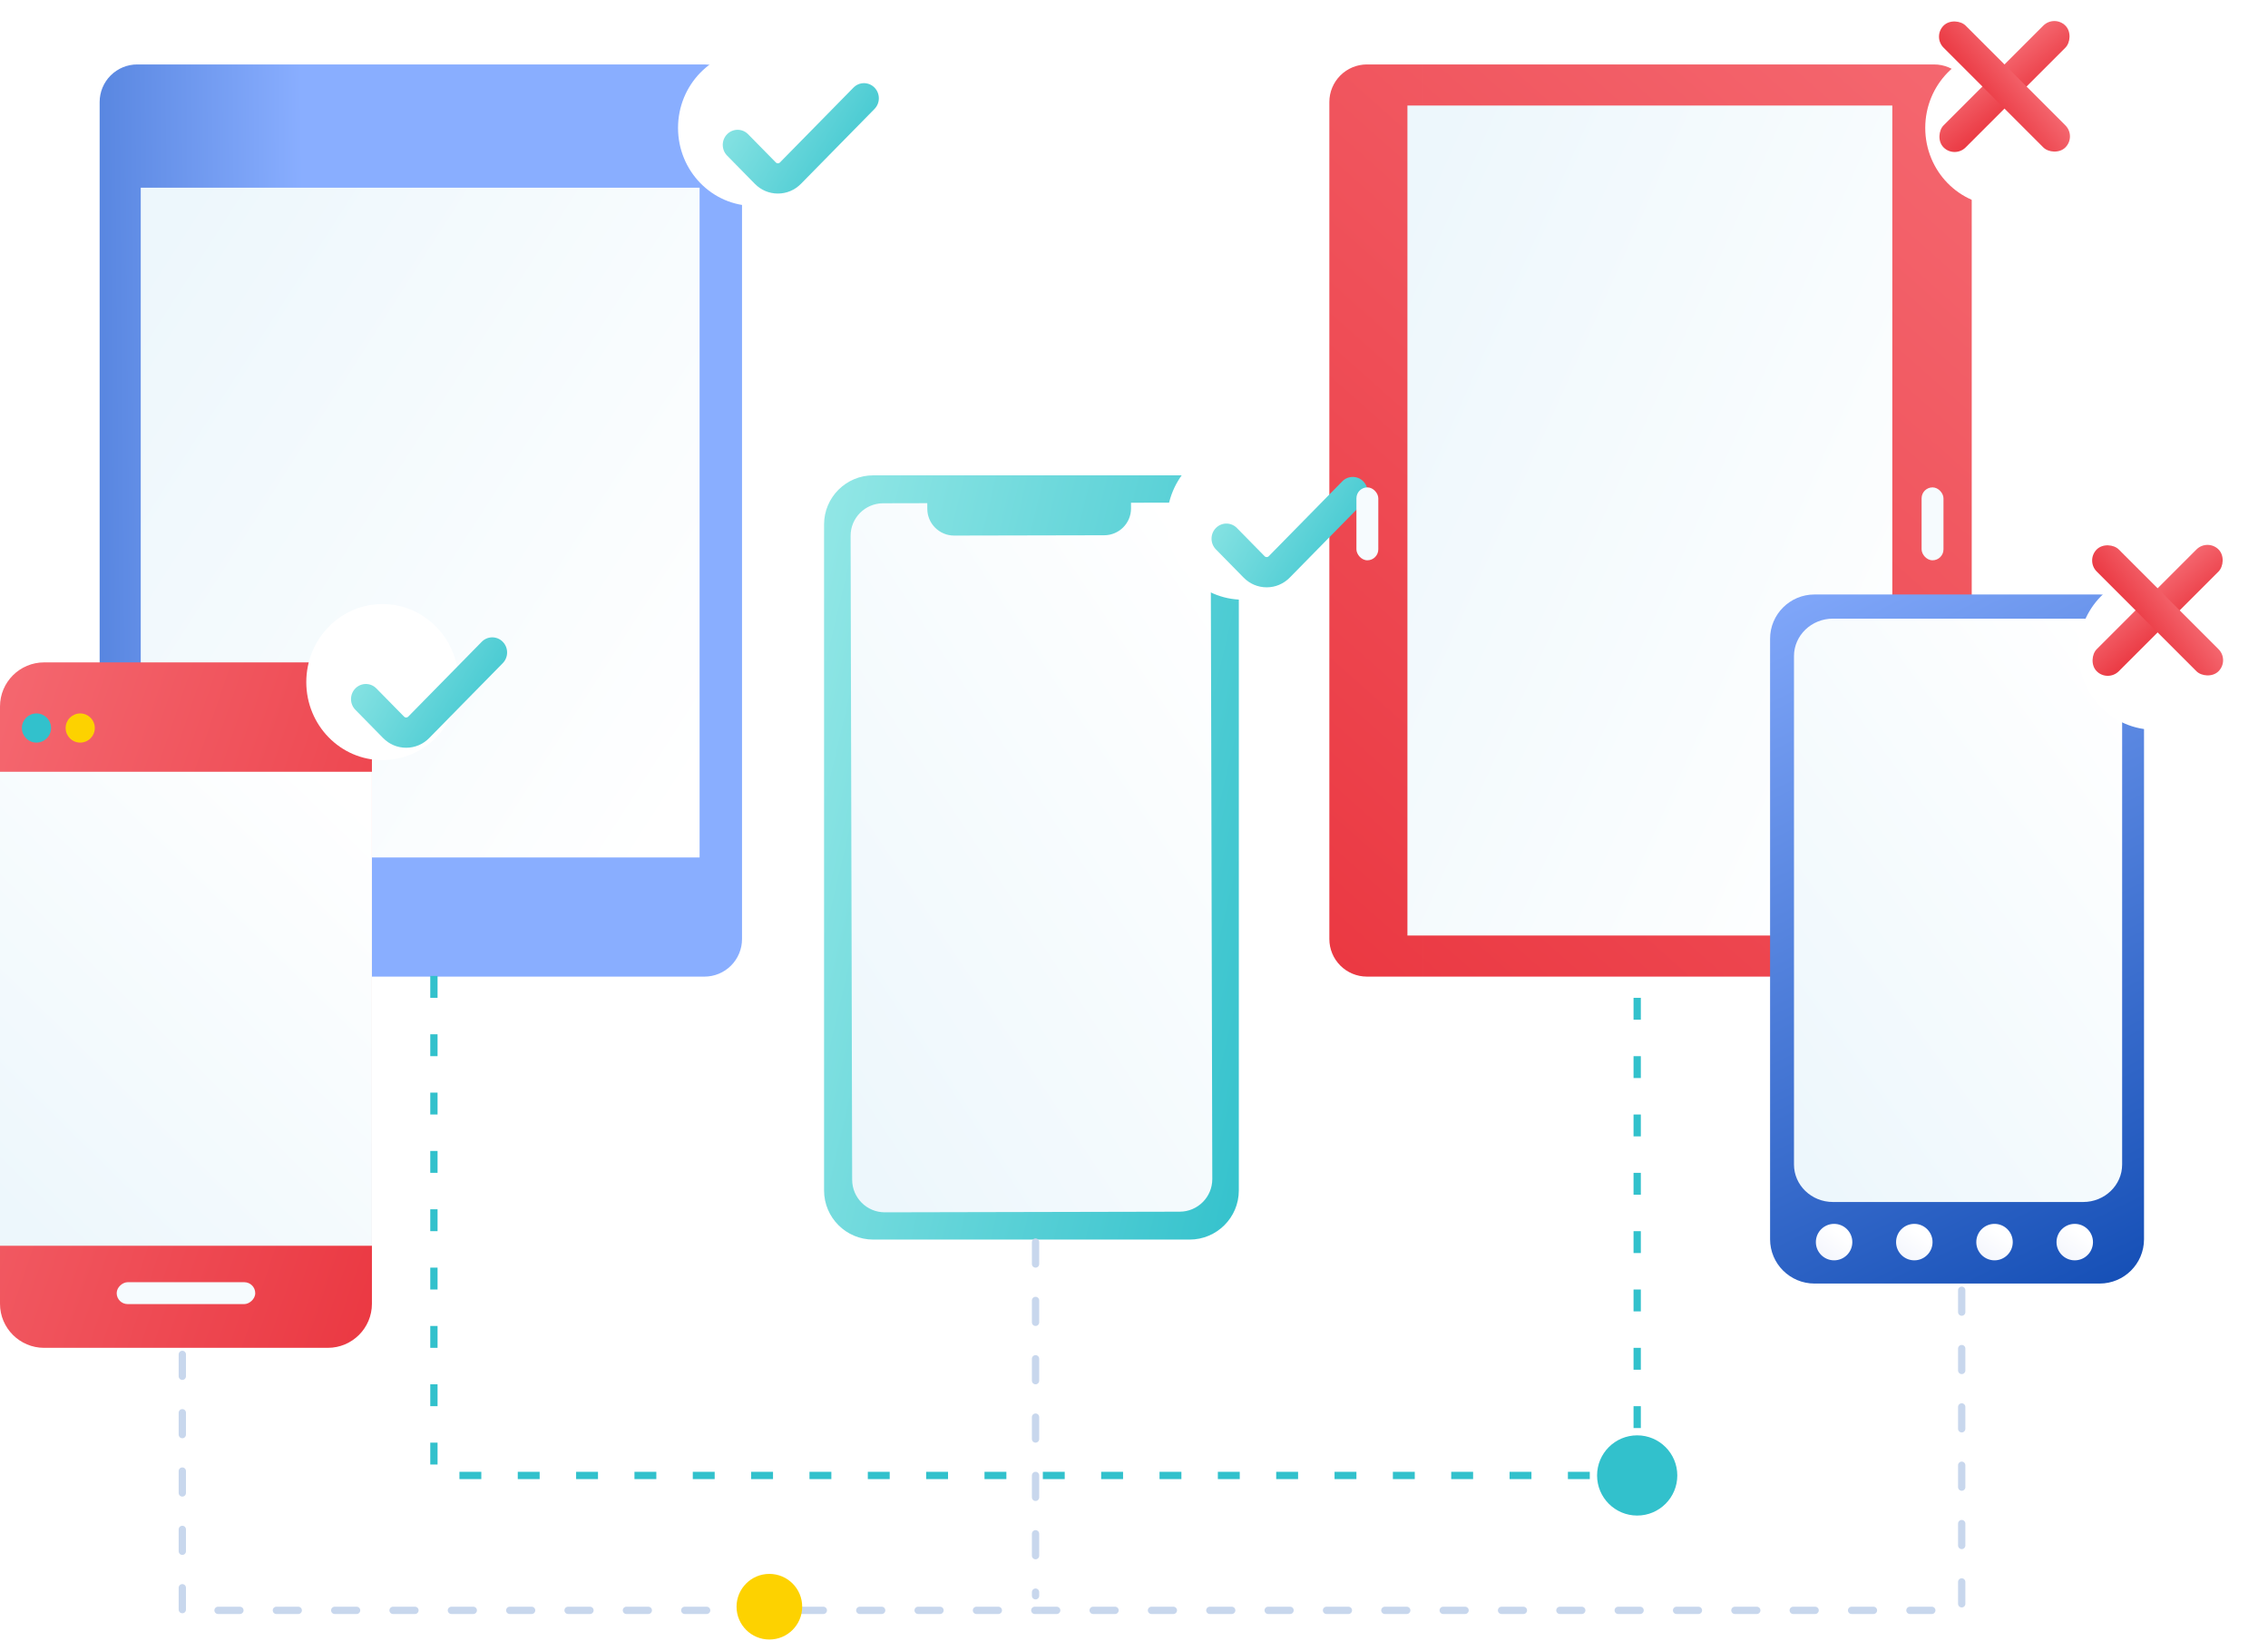<svg width="311" height="225" viewBox="0 0 311 225" fill="none" xmlns="http://www.w3.org/2000/svg">
<path d="M163.121 169.992H119.751C116.024 169.992 113 166.976 113 163.253V71.923C113 68.203 116.021 65.185 119.751 65.185H163.121C166.849 65.185 169.873 68.2 169.873 71.923V163.256C169.873 166.976 166.849 169.992 163.121 169.992Z" fill="url(#paint0_linear_3430_4394)"/>
<path d="M161.535 68.929L155.089 68.942L155.092 69.718C155.097 71.748 153.45 73.4 151.416 73.403L130.849 73.446C128.815 73.452 127.16 71.808 127.157 69.778L127.154 69.002L121.101 69.016C118.631 69.021 116.632 71.024 116.638 73.49C116.638 73.49 116.638 73.49 116.638 73.492L116.853 161.794C116.859 164.26 118.863 166.255 121.333 166.252C121.333 166.252 121.333 166.252 121.336 166.252L161.769 166.165C164.24 166.159 166.241 164.157 166.236 161.688L166.02 73.386C166.015 70.918 164.005 68.923 161.535 68.929Z" fill="url(#paint1_linear_3430_4394)"/>
<path fill-rule="evenodd" clip-rule="evenodd" d="M195.081 133.929L265.22 133.929C266.587 133.929 267.897 133.386 268.863 132.42C269.829 131.453 270.372 130.143 270.373 128.777L270.373 13.991C270.372 12.624 269.829 11.314 268.863 10.348C267.897 9.381 266.587 8.838 265.22 8.838L195.081 8.838L195.081 133.929ZM187.44 133.928L195.08 133.928L195.08 8.837L187.44 8.837C186.073 8.837 184.763 9.38 183.797 10.347C182.83 11.313 182.287 12.623 182.287 13.99L182.287 128.776C182.287 130.142 182.83 131.453 183.797 132.419C184.763 133.385 186.073 133.928 187.44 133.928Z" fill="url(#paint2_linear_3430_4394)"/>
<path d="M259.484 128.294L259.484 14.472L192.994 14.472L192.994 128.294L259.484 128.294Z" fill="url(#paint3_linear_3430_4394)"/>
<path fill-rule="evenodd" clip-rule="evenodd" d="M26.457 133.929L96.597 133.929C97.964 133.929 99.274 133.386 100.24 132.42C101.206 131.453 101.749 130.143 101.75 128.777L101.75 13.991C101.749 12.624 101.206 11.314 100.24 10.348C99.274 9.381 97.964 8.838 96.597 8.838L26.457 8.838L26.457 133.929ZM18.817 133.928L26.457 133.928L26.457 8.837L18.817 8.837C17.45 8.837 16.14 9.38 15.174 10.347C14.207 11.313 13.664 12.623 13.664 13.99L13.664 128.776C13.664 130.142 14.207 131.453 15.174 132.419C16.14 133.385 17.45 133.928 18.817 133.928Z" fill="url(#paint4_linear_3430_4394)"/>
<path d="M95.932 117.588L95.932 25.741L19.299 25.741L19.299 117.588L95.932 117.588Z" fill="url(#paint5_linear_3430_4394)"/>
<path d="M44.946 184.837H6.054C2.712 184.837 0 182.133 0 178.794V96.88C0 93.544 2.709 90.837 6.054 90.837H44.946C48.288 90.837 51 93.541 51 96.88V178.796C51 182.133 48.288 184.837 44.946 184.837Z" fill="url(#paint6_linear_3430_4394)"/>
<path d="M287.912 176.02H248.81C245.449 176.02 242.723 173.301 242.723 169.945V87.6C242.723 84.246 245.447 81.525 248.81 81.525H287.912C291.273 81.525 293.999 84.244 293.999 87.6V169.947C293.999 173.301 291.273 176.02 287.912 176.02Z" fill="url(#paint7_linear_3430_4394)"/>
<path d="M285.658 164.837H251.342C248.393 164.837 246 162.535 246 159.694V89.98C246 87.141 248.39 84.837 251.342 84.837H285.658C288.607 84.837 291 87.138 291 89.98V159.696C291 162.535 288.607 164.837 285.658 164.837Z" fill="url(#paint8_linear_3430_4394)"/>
<g filter="url(#filter0_d_3430_4394)">
<path d="M100.416 25.241C106.182 25.241 110.857 20.45 110.857 14.539C110.857 8.628 106.182 3.837 100.416 3.837C94.649 3.837 89.975 8.628 89.975 14.539C89.975 20.45 94.649 25.241 100.416 25.241Z" fill="white"/>
</g>
<g filter="url(#filter1_d_3430_4394)">
<path d="M100.668 20.543C99.475 20.543 98.35 20.07 97.507 19.209L93.704 15.338C92.909 14.528 92.909 13.217 93.704 12.407C94.5 11.597 95.788 11.597 96.584 12.407L100.387 16.278C100.483 16.376 100.593 16.396 100.668 16.396C100.744 16.396 100.853 16.376 100.95 16.278L111.035 6.011C111.831 5.201 113.119 5.201 113.915 6.011C114.711 6.821 114.711 8.133 113.915 8.943L103.83 19.209C102.985 20.07 101.862 20.543 100.668 20.543Z" fill="url(#paint9_linear_3430_4394)"/>
</g>
<g filter="url(#filter2_d_3430_4394)">
<path d="M271.441 25.241C277.208 25.241 281.882 20.45 281.882 14.539C281.882 8.628 277.208 3.837 271.441 3.837C265.675 3.837 261 8.628 261 14.539C261 20.45 265.675 25.241 271.441 25.241Z" fill="white"/>
</g>
<g filter="url(#filter3_d_3430_4394)">
<path d="M292.441 97.078C298.208 97.078 302.882 92.287 302.882 86.376C302.882 80.465 298.208 75.674 292.441 75.674C286.675 75.674 282 80.465 282 86.376C282 92.287 286.675 97.078 292.441 97.078Z" fill="white"/>
</g>
<g filter="url(#filter4_d_3430_4394)">
<path d="M167.441 79.241C173.208 79.241 177.882 74.45 177.882 68.539C177.882 62.628 173.208 57.837 167.441 57.837C161.675 57.837 157 62.628 157 68.539C157 74.45 161.675 79.241 167.441 79.241Z" fill="white"/>
</g>
<g filter="url(#filter5_d_3430_4394)">
<path d="M167.694 74.543C166.5 74.543 165.375 74.07 164.532 73.21L160.73 69.338C159.934 68.528 159.934 67.217 160.73 66.407C161.525 65.597 162.814 65.597 163.61 66.407L167.412 70.278C167.509 70.376 167.619 70.396 167.694 70.396C167.769 70.396 167.879 70.376 167.976 70.278L178.06 60.011C178.856 59.201 180.145 59.201 180.94 60.011C181.736 60.821 181.736 62.133 180.94 62.943L170.855 73.21C170.01 74.07 168.887 74.543 167.694 74.543Z" fill="url(#paint10_linear_3430_4394)"/>
</g>
<g filter="url(#filter6_d_3430_4394)">
<path d="M49.441 101.241C55.208 101.241 59.882 96.45 59.882 90.539C59.882 84.628 55.208 79.837 49.441 79.837C43.675 79.837 39 84.628 39 90.539C39 96.45 43.675 101.241 49.441 101.241Z" fill="white"/>
</g>
<g filter="url(#filter7_d_3430_4394)">
<path d="M49.694 96.543C48.5 96.543 47.375 96.07 46.532 95.21L42.73 91.338C41.934 90.528 41.934 89.217 42.73 88.407C43.525 87.597 44.814 87.597 45.609 88.407L49.412 92.278C49.509 92.376 49.618 92.396 49.694 92.396C49.769 92.396 49.879 92.376 49.976 92.278L60.06 82.011C60.856 81.201 62.145 81.201 62.94 82.011C63.736 82.821 63.736 84.133 62.94 84.943L52.855 95.21C52.01 96.07 50.888 96.543 49.694 96.543Z" fill="url(#paint11_linear_3430_4394)"/>
</g>
<path d="M59.5 133.837V202.337H224.5V133.837" stroke="#32C1CC" stroke-dasharray="3 5"/>
<path d="M25 185.736V220.837H269V176.837" stroke="#C8D7ED" stroke-linecap="round" stroke-dasharray="3 5"/>
<path d="M142 170.337V218.837" stroke="#C8D7ED" stroke-linecap="round" stroke-dasharray="3 5"/>
<rect x="281.704" y="2" width="4.278" height="23.622" rx="2.139" transform="rotate(45 281.704 2)" fill="url(#paint12_linear_3430_4394)"/>
<rect x="284.729" y="18.704" width="4.278" height="23.622" rx="2.139" transform="rotate(135 284.729 18.704)" fill="url(#paint13_linear_3430_4394)"/>
<rect x="302.704" y="73.837" width="4.278" height="23.622" rx="2.139" transform="rotate(45 302.704 73.837)" fill="url(#paint14_linear_3430_4394)"/>
<rect x="305.729" y="90.541" width="4.278" height="23.622" rx="2.139" transform="rotate(135 305.729 90.541)" fill="url(#paint15_linear_3430_4394)"/>
<rect x="186" y="66.837" width="3" height="10" rx="1.5" fill="#F6FBFE"/>
<rect x="16" y="178.837" width="3" height="19" rx="1.5" transform="rotate(-90 16 178.837)" fill="#F6FBFE"/>
<rect x="263.5" y="66.837" width="3" height="10" rx="1.5" fill="#F6FBFE"/>
<circle cx="251.5" cy="170.337" r="2.5" fill="url(#paint16_linear_3430_4394)"/>
<circle cx="262.5" cy="170.337" r="2.5" fill="url(#paint17_linear_3430_4394)"/>
<circle cx="273.5" cy="170.337" r="2.5" fill="url(#paint18_linear_3430_4394)"/>
<circle cx="284.5" cy="170.337" r="2.5" fill="url(#paint19_linear_3430_4394)"/>
<circle cx="224.5" cy="202.337" r="5.5" fill="#32C1CC"/>
<circle cx="105.5" cy="220.337" r="4.5" fill="#FDD200"/>
<rect y="105.837" width="51" height="65" fill="url(#paint20_linear_3430_4394)"/>
<circle cx="5" cy="99.837" r="2" fill="#32C1CC"/>
<circle cx="11" cy="99.837" r="2" fill="#FDD200"/>
<defs>
<filter id="filter0_d_3430_4394" x="87.975" y="1.837" width="30.882" height="31.404" filterUnits="userSpaceOnUse" color-interpolation-filters="sRGB">
<feFlood flood-opacity="0" result="BackgroundImageFix"/>
<feColorMatrix in="SourceAlpha" type="matrix" values="0 0 0 0 0 0 0 0 0 0 0 0 0 0 0 0 0 0 127 0" result="hardAlpha"/>
<feOffset dx="3" dy="3"/>
<feGaussianBlur stdDeviation="2.5"/>
<feColorMatrix type="matrix" values="0 0 0 0 0.487 0 0 0 0 0.698 0 0 0 0 0.95 0 0 0 0.6 0"/>
<feBlend mode="normal" in2="BackgroundImageFix" result="effect1_dropShadow_3430_4394"/>
<feBlend mode="normal" in="SourceGraphic" in2="effect1_dropShadow_3430_4394" result="shape"/>
</filter>
<filter id="filter1_d_3430_4394" x="88.107" y="0.403" width="43.404" height="37.14" filterUnits="userSpaceOnUse" color-interpolation-filters="sRGB">
<feFlood flood-opacity="0" result="BackgroundImageFix"/>
<feColorMatrix in="SourceAlpha" type="matrix" values="0 0 0 0 0 0 0 0 0 0 0 0 0 0 0 0 0 0 127 0" result="hardAlpha"/>
<feOffset dx="6" dy="6"/>
<feGaussianBlur stdDeviation="5.5"/>
<feColorMatrix type="matrix" values="0 0 0 0 0.314 0 0 0 0 0.553 0 0 0 0 0.839 0 0 0 0.6 0"/>
<feBlend mode="normal" in2="BackgroundImageFix" result="effect1_dropShadow_3430_4394"/>
<feBlend mode="normal" in="SourceGraphic" in2="effect1_dropShadow_3430_4394" result="shape"/>
</filter>
<filter id="filter2_d_3430_4394" x="259" y="1.837" width="30.882" height="31.404" filterUnits="userSpaceOnUse" color-interpolation-filters="sRGB">
<feFlood flood-opacity="0" result="BackgroundImageFix"/>
<feColorMatrix in="SourceAlpha" type="matrix" values="0 0 0 0 0 0 0 0 0 0 0 0 0 0 0 0 0 0 127 0" result="hardAlpha"/>
<feOffset dx="3" dy="3"/>
<feGaussianBlur stdDeviation="2.5"/>
<feColorMatrix type="matrix" values="0 0 0 0 0.487 0 0 0 0 0.698 0 0 0 0 0.95 0 0 0 0.6 0"/>
<feBlend mode="normal" in2="BackgroundImageFix" result="effect1_dropShadow_3430_4394"/>
<feBlend mode="normal" in="SourceGraphic" in2="effect1_dropShadow_3430_4394" result="shape"/>
</filter>
<filter id="filter3_d_3430_4394" x="280" y="73.674" width="30.882" height="31.404" filterUnits="userSpaceOnUse" color-interpolation-filters="sRGB">
<feFlood flood-opacity="0" result="BackgroundImageFix"/>
<feColorMatrix in="SourceAlpha" type="matrix" values="0 0 0 0 0 0 0 0 0 0 0 0 0 0 0 0 0 0 127 0" result="hardAlpha"/>
<feOffset dx="3" dy="3"/>
<feGaussianBlur stdDeviation="2.5"/>
<feColorMatrix type="matrix" values="0 0 0 0 0.487 0 0 0 0 0.698 0 0 0 0 0.95 0 0 0 0.6 0"/>
<feBlend mode="normal" in2="BackgroundImageFix" result="effect1_dropShadow_3430_4394"/>
<feBlend mode="normal" in="SourceGraphic" in2="effect1_dropShadow_3430_4394" result="shape"/>
</filter>
<filter id="filter4_d_3430_4394" x="155" y="55.837" width="30.882" height="31.404" filterUnits="userSpaceOnUse" color-interpolation-filters="sRGB">
<feFlood flood-opacity="0" result="BackgroundImageFix"/>
<feColorMatrix in="SourceAlpha" type="matrix" values="0 0 0 0 0 0 0 0 0 0 0 0 0 0 0 0 0 0 127 0" result="hardAlpha"/>
<feOffset dx="3" dy="3"/>
<feGaussianBlur stdDeviation="2.5"/>
<feColorMatrix type="matrix" values="0 0 0 0 0.487 0 0 0 0 0.698 0 0 0 0 0.95 0 0 0 0.6 0"/>
<feBlend mode="normal" in2="BackgroundImageFix" result="effect1_dropShadow_3430_4394"/>
<feBlend mode="normal" in="SourceGraphic" in2="effect1_dropShadow_3430_4394" result="shape"/>
</filter>
<filter id="filter5_d_3430_4394" x="155.133" y="54.403" width="43.404" height="37.14" filterUnits="userSpaceOnUse" color-interpolation-filters="sRGB">
<feFlood flood-opacity="0" result="BackgroundImageFix"/>
<feColorMatrix in="SourceAlpha" type="matrix" values="0 0 0 0 0 0 0 0 0 0 0 0 0 0 0 0 0 0 127 0" result="hardAlpha"/>
<feOffset dx="6" dy="6"/>
<feGaussianBlur stdDeviation="5.5"/>
<feColorMatrix type="matrix" values="0 0 0 0 0.314 0 0 0 0 0.553 0 0 0 0 0.839 0 0 0 0.6 0"/>
<feBlend mode="normal" in2="BackgroundImageFix" result="effect1_dropShadow_3430_4394"/>
<feBlend mode="normal" in="SourceGraphic" in2="effect1_dropShadow_3430_4394" result="shape"/>
</filter>
<filter id="filter6_d_3430_4394" x="37" y="77.837" width="30.882" height="31.404" filterUnits="userSpaceOnUse" color-interpolation-filters="sRGB">
<feFlood flood-opacity="0" result="BackgroundImageFix"/>
<feColorMatrix in="SourceAlpha" type="matrix" values="0 0 0 0 0 0 0 0 0 0 0 0 0 0 0 0 0 0 127 0" result="hardAlpha"/>
<feOffset dx="3" dy="3"/>
<feGaussianBlur stdDeviation="2.5"/>
<feColorMatrix type="matrix" values="0 0 0 0 0.487 0 0 0 0 0.698 0 0 0 0 0.95 0 0 0 0.6 0"/>
<feBlend mode="normal" in2="BackgroundImageFix" result="effect1_dropShadow_3430_4394"/>
<feBlend mode="normal" in="SourceGraphic" in2="effect1_dropShadow_3430_4394" result="shape"/>
</filter>
<filter id="filter7_d_3430_4394" x="37.133" y="76.403" width="43.404" height="37.14" filterUnits="userSpaceOnUse" color-interpolation-filters="sRGB">
<feFlood flood-opacity="0" result="BackgroundImageFix"/>
<feColorMatrix in="SourceAlpha" type="matrix" values="0 0 0 0 0 0 0 0 0 0 0 0 0 0 0 0 0 0 127 0" result="hardAlpha"/>
<feOffset dx="6" dy="6"/>
<feGaussianBlur stdDeviation="5.5"/>
<feColorMatrix type="matrix" values="0 0 0 0 0.314 0 0 0 0 0.553 0 0 0 0 0.839 0 0 0 0.6 0"/>
<feBlend mode="normal" in2="BackgroundImageFix" result="effect1_dropShadow_3430_4394"/>
<feBlend mode="normal" in="SourceGraphic" in2="effect1_dropShadow_3430_4394" result="shape"/>
</filter>
<linearGradient id="paint0_linear_3430_4394" x1="96.858" y1="41.245" x2="196.417" y2="64.697" gradientUnits="userSpaceOnUse">
<stop offset="0.05" stop-color="#A6EFEB"/>
<stop offset="1" stop-color="#32C1CC"/>
</linearGradient>
<linearGradient id="paint1_linear_3430_4394" x1="122.391" y1="166.252" x2="193.675" y2="118.95" gradientUnits="userSpaceOnUse">
<stop stop-color="#EDF7FC"/>
<stop offset="1" stop-color="white"/>
</linearGradient>
<linearGradient id="paint2_linear_3430_4394" x1="154.602" y1="171.563" x2="293.382" y2="14.979" gradientUnits="userSpaceOnUse">
<stop offset="0.05" stop-color="#E82D37"/>
<stop offset="1" stop-color="#F56B73"/>
</linearGradient>
<linearGradient id="paint3_linear_3430_4394" x1="192.994" y1="27.675" x2="280.991" y2="67.153" gradientUnits="userSpaceOnUse">
<stop stop-color="#EDF7FC"/>
<stop offset="1" stop-color="white"/>
</linearGradient>
<linearGradient id="paint4_linear_3430_4394" x1="45.507" y1="49.867" x2="-28.713" y2="50.566" gradientUnits="userSpaceOnUse">
<stop offset="0.05" stop-color="#89AEFF"/>
<stop offset="1" stop-color="#0F4AB2"/>
</linearGradient>
<linearGradient id="paint5_linear_3430_4394" x1="19.299" y1="36.395" x2="105.668" y2="91.74" gradientUnits="userSpaceOnUse">
<stop stop-color="#EDF7FC"/>
<stop offset="1" stop-color="white"/>
</linearGradient>
<linearGradient id="paint6_linear_3430_4394" x1="66.343" y1="214.38" x2="-35.918" y2="179.753" gradientUnits="userSpaceOnUse">
<stop offset="0.05" stop-color="#E82D37"/>
<stop offset="1" stop-color="#F56B73"/>
</linearGradient>
<linearGradient id="paint7_linear_3430_4394" x1="241.149" y1="73.594" x2="294.326" y2="181.848" gradientUnits="userSpaceOnUse">
<stop stop-color="#89AEFF"/>
<stop offset="1" stop-color="#0F4AB2"/>
</linearGradient>
<linearGradient id="paint8_linear_3430_4394" x1="251.22" y1="164.837" x2="311.85" y2="120.431" gradientUnits="userSpaceOnUse">
<stop stop-color="#EDF7FC"/>
<stop offset="1" stop-color="white"/>
</linearGradient>
<linearGradient id="paint9_linear_3430_4394" x1="87.032" y1="1.945" x2="115.76" y2="19.577" gradientUnits="userSpaceOnUse">
<stop offset="0.05" stop-color="#A6EFEB"/>
<stop offset="1" stop-color="#32C1CC"/>
</linearGradient>
<linearGradient id="paint10_linear_3430_4394" x1="154.058" y1="55.945" x2="182.786" y2="73.577" gradientUnits="userSpaceOnUse">
<stop offset="0.05" stop-color="#A6EFEB"/>
<stop offset="1" stop-color="#32C1CC"/>
</linearGradient>
<linearGradient id="paint11_linear_3430_4394" x1="36.057" y1="77.945" x2="64.786" y2="95.577" gradientUnits="userSpaceOnUse">
<stop offset="0.05" stop-color="#A6EFEB"/>
<stop offset="1" stop-color="#32C1CC"/>
</linearGradient>
<linearGradient id="paint12_linear_3430_4394" x1="287.269" y1="33.047" x2="277.828" y2="31.98" gradientUnits="userSpaceOnUse">
<stop offset="0.05" stop-color="#E82D37"/>
<stop offset="1" stop-color="#F56B73"/>
</linearGradient>
<linearGradient id="paint13_linear_3430_4394" x1="290.293" y1="49.751" x2="280.853" y2="48.684" gradientUnits="userSpaceOnUse">
<stop offset="0.05" stop-color="#E82D37"/>
<stop offset="1" stop-color="#F56B73"/>
</linearGradient>
<linearGradient id="paint14_linear_3430_4394" x1="308.269" y1="104.884" x2="298.828" y2="103.817" gradientUnits="userSpaceOnUse">
<stop offset="0.05" stop-color="#E82D37"/>
<stop offset="1" stop-color="#F56B73"/>
</linearGradient>
<linearGradient id="paint15_linear_3430_4394" x1="311.293" y1="121.588" x2="301.853" y2="120.521" gradientUnits="userSpaceOnUse">
<stop offset="0.05" stop-color="#E82D37"/>
<stop offset="1" stop-color="#F56B73"/>
</linearGradient>
<linearGradient id="paint16_linear_3430_4394" x1="249" y1="172.837" x2="252.987" y2="167.019" gradientUnits="userSpaceOnUse">
<stop stop-color="#EAEFFB"/>
<stop offset="0.182" stop-color="#F5F7FD"/>
<stop offset="0.699" stop-color="white"/>
<stop offset="1" stop-color="white"/>
</linearGradient>
<linearGradient id="paint17_linear_3430_4394" x1="260" y1="172.837" x2="263.987" y2="167.019" gradientUnits="userSpaceOnUse">
<stop stop-color="#EAEFFB"/>
<stop offset="0.182" stop-color="#F5F7FD"/>
<stop offset="0.699" stop-color="white"/>
<stop offset="1" stop-color="white"/>
</linearGradient>
<linearGradient id="paint18_linear_3430_4394" x1="271" y1="172.837" x2="274.987" y2="167.019" gradientUnits="userSpaceOnUse">
<stop stop-color="#EAEFFB"/>
<stop offset="0.182" stop-color="#F5F7FD"/>
<stop offset="0.699" stop-color="white"/>
<stop offset="1" stop-color="white"/>
</linearGradient>
<linearGradient id="paint19_linear_3430_4394" x1="282" y1="172.837" x2="285.987" y2="167.019" gradientUnits="userSpaceOnUse">
<stop stop-color="#EAEFFB"/>
<stop offset="0.182" stop-color="#F5F7FD"/>
<stop offset="0.699" stop-color="white"/>
<stop offset="1" stop-color="white"/>
</linearGradient>
<linearGradient id="paint20_linear_3430_4394" x1="5.916" y1="170.837" x2="57.573" y2="118.062" gradientUnits="userSpaceOnUse">
<stop stop-color="#EDF7FC"/>
<stop offset="1" stop-color="white"/>
</linearGradient>
</defs>
</svg>

